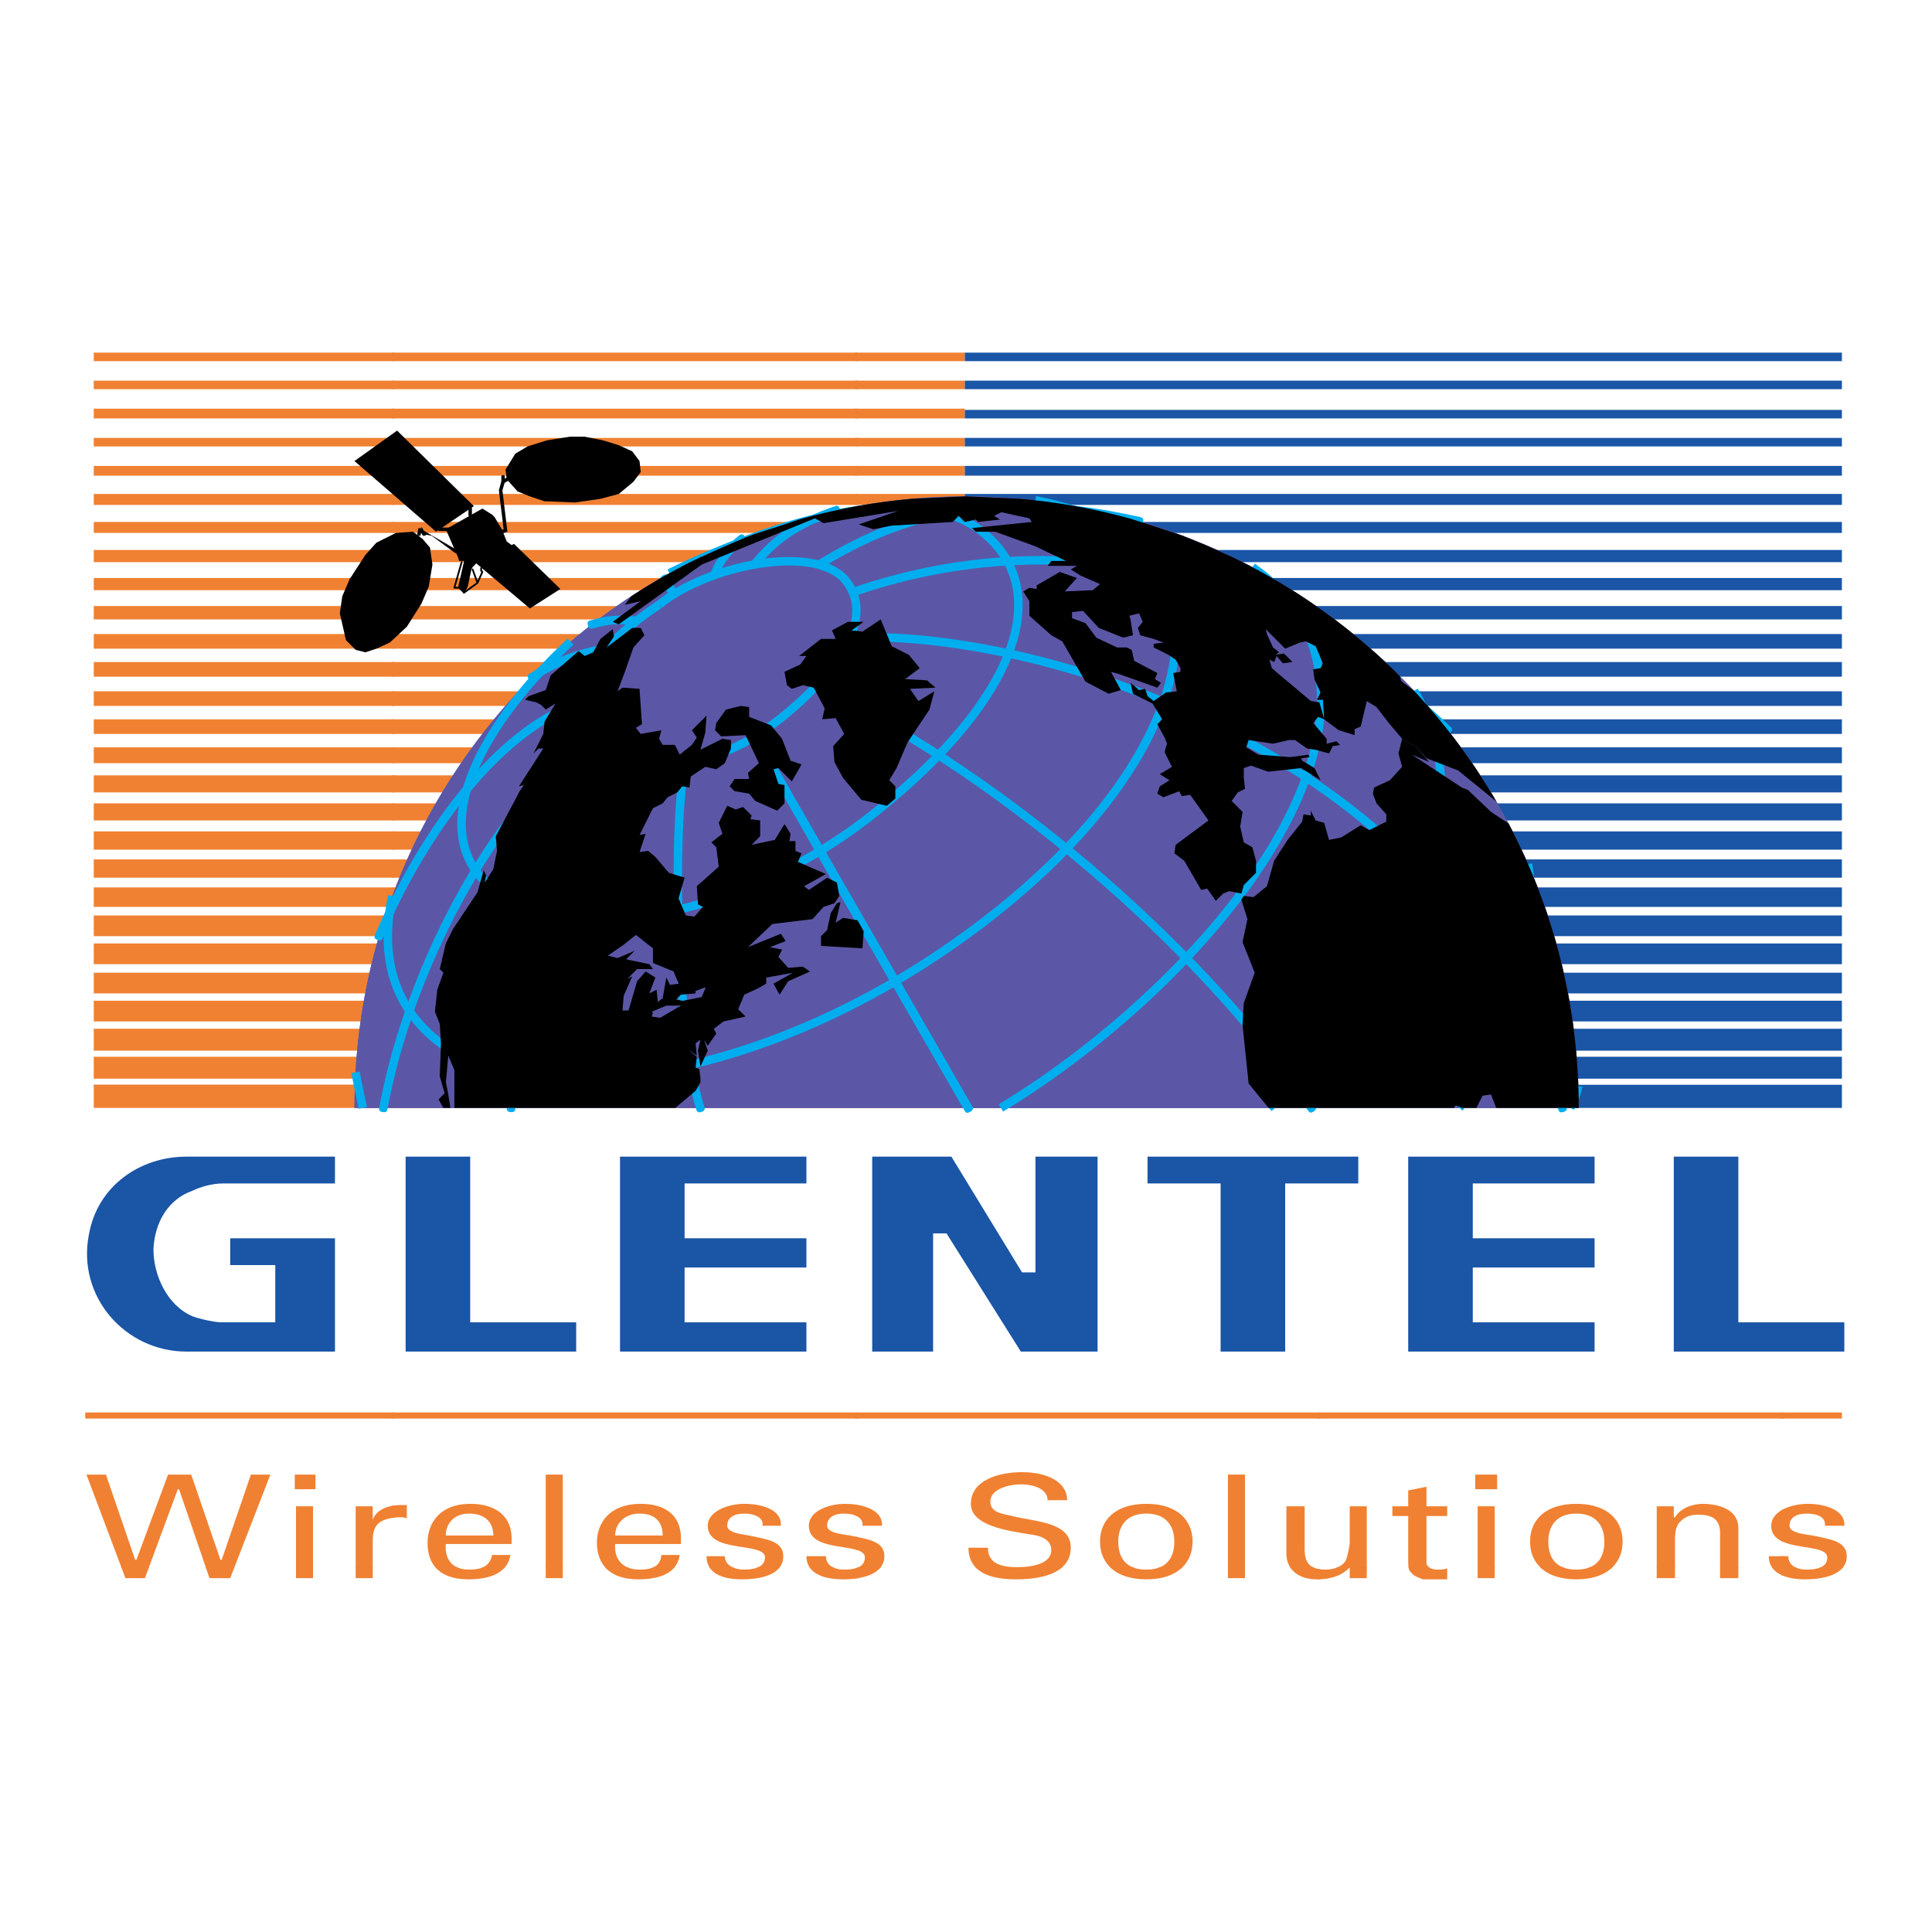 <?xml version="1.0" encoding="utf-8"?>
<!-- Generator: Adobe Illustrator 13.0.0, SVG Export Plug-In . SVG Version: 6.00 Build 14948)  -->
<!DOCTYPE svg PUBLIC "-//W3C//DTD SVG 1.0//EN" "http://www.w3.org/TR/2001/REC-SVG-20010904/DTD/svg10.dtd">
<svg version="1.0" id="Layer_1" xmlns="http://www.w3.org/2000/svg" xmlns:xlink="http://www.w3.org/1999/xlink" x="0px" y="0px"
	 width="192.756px" height="192.756px" viewBox="0 0 192.756 192.756" enable-background="new 0 0 192.756 192.756"
	 xml:space="preserve">
<g>
	<polygon fill-rule="evenodd" clip-rule="evenodd" fill="#FFFFFF" points="0,0 192.756,0 192.756,192.756 0,192.756 0,0 	"/>
	<polygon fill-rule="evenodd" clip-rule="evenodd" fill="#F08132" points="39.375,35.182 39.375,36.033 9.354,36.033 9.354,35.182 
		39.375,35.182 	"/>
	<polygon fill-rule="evenodd" clip-rule="evenodd" fill="#F08132" points="85.561,35.182 85.561,36.033 39.132,36.033 
		39.132,35.182 85.561,35.182 	"/>
	<polygon fill-rule="evenodd" clip-rule="evenodd" fill="#F08132" points="85.318,36.033 85.318,35.182 96.256,35.182 
		96.256,36.033 85.318,36.033 	"/>
	<polygon fill-rule="evenodd" clip-rule="evenodd" fill="#F08132" points="39.375,37.978 39.375,38.828 9.354,38.828 9.354,37.978 
		39.375,37.978 	"/>
	<polygon fill-rule="evenodd" clip-rule="evenodd" fill="#F08132" points="85.561,37.978 85.561,38.828 39.132,38.828 
		39.132,37.978 85.561,37.978 	"/>
	<polygon fill-rule="evenodd" clip-rule="evenodd" fill="#F08132" points="85.318,38.828 85.318,37.978 96.256,37.978 
		96.256,38.828 85.318,38.828 	"/>
	<polygon fill-rule="evenodd" clip-rule="evenodd" fill="#F08132" points="39.375,40.773 39.375,41.746 9.354,41.746 9.354,40.773 
		39.375,40.773 	"/>
	<polygon fill-rule="evenodd" clip-rule="evenodd" fill="#F08132" points="85.561,40.773 85.561,41.746 39.132,41.746 
		39.132,40.773 85.561,40.773 	"/>
	<polygon fill-rule="evenodd" clip-rule="evenodd" fill="#F08132" points="85.318,41.746 85.318,40.773 96.256,40.773 
		96.256,41.746 85.318,41.746 	"/>
	<polygon fill-rule="evenodd" clip-rule="evenodd" fill="#F08132" points="39.375,43.69 39.375,44.541 9.354,44.541 9.354,43.69 
		39.375,43.69 	"/>
	<polygon fill-rule="evenodd" clip-rule="evenodd" fill="#F08132" points="85.561,43.69 85.561,44.541 39.132,44.541 39.132,43.69 
		85.561,43.69 	"/>
	<polygon fill-rule="evenodd" clip-rule="evenodd" fill="#F08132" points="85.318,44.541 85.318,43.69 96.256,43.69 96.256,44.541 
		85.318,44.541 	"/>
	<polygon fill-rule="evenodd" clip-rule="evenodd" fill="#F08132" points="39.375,46.485 39.375,47.458 9.354,47.458 9.354,46.485 
		39.375,46.485 	"/>
	<polygon fill-rule="evenodd" clip-rule="evenodd" fill="#F08132" points="85.561,46.485 85.561,47.458 39.132,47.458 
		39.132,46.485 85.561,46.485 	"/>
	<polygon fill-rule="evenodd" clip-rule="evenodd" fill="#F08132" points="85.318,47.458 85.318,46.485 96.256,46.485 
		96.256,47.458 85.318,47.458 	"/>
	<polygon fill-rule="evenodd" clip-rule="evenodd" fill="#F08132" points="39.375,49.281 39.375,50.375 9.354,50.375 9.354,49.281 
		39.375,49.281 	"/>
	<polygon fill-rule="evenodd" clip-rule="evenodd" fill="#F08132" points="85.561,49.281 85.561,50.375 39.132,50.375 
		39.132,49.281 85.561,49.281 	"/>
	<polygon fill-rule="evenodd" clip-rule="evenodd" fill="#F08132" points="85.318,50.375 85.318,49.281 96.256,49.281 
		96.256,50.375 85.318,50.375 	"/>
	<polygon fill-rule="evenodd" clip-rule="evenodd" fill="#F08132" points="39.375,52.076 39.375,53.17 9.354,53.17 9.354,52.076 
		39.375,52.076 	"/>
	<polygon fill-rule="evenodd" clip-rule="evenodd" fill="#F08132" points="85.561,52.076 85.561,53.17 39.132,53.17 39.132,52.076 
		85.561,52.076 	"/>
	<polygon fill-rule="evenodd" clip-rule="evenodd" fill="#F08132" points="85.318,53.17 85.318,52.076 96.256,52.076 96.256,53.17 
		85.318,53.17 	"/>
	<polygon fill-rule="evenodd" clip-rule="evenodd" fill="#F08132" points="39.375,54.872 39.375,56.087 9.354,56.087 9.354,54.872 
		39.375,54.872 	"/>
	<polygon fill-rule="evenodd" clip-rule="evenodd" fill="#F08132" points="85.561,54.872 85.561,56.087 39.132,56.087 
		39.132,54.872 85.561,54.872 	"/>
	<polygon fill-rule="evenodd" clip-rule="evenodd" fill="#F08132" points="85.318,56.087 85.318,54.872 96.256,54.872 
		96.256,56.087 85.318,56.087 	"/>
	<polygon fill-rule="evenodd" clip-rule="evenodd" fill="#F08132" points="39.375,57.667 39.375,58.883 9.354,58.883 9.354,57.667 
		39.375,57.667 	"/>
	<polygon fill-rule="evenodd" clip-rule="evenodd" fill="#F08132" points="85.561,57.667 85.561,58.883 39.132,58.883 
		39.132,57.667 85.561,57.667 	"/>
	<polygon fill-rule="evenodd" clip-rule="evenodd" fill="#F08132" points="85.318,58.883 85.318,57.667 96.256,57.667 
		96.256,58.883 85.318,58.883 	"/>
	<polygon fill-rule="evenodd" clip-rule="evenodd" fill="#F08132" points="39.375,60.463 39.375,61.799 9.354,61.799 9.354,60.463 
		39.375,60.463 	"/>
	<polygon fill-rule="evenodd" clip-rule="evenodd" fill="#F08132" points="85.561,60.463 85.561,61.799 39.132,61.799 
		39.132,60.463 85.561,60.463 	"/>
	<polygon fill-rule="evenodd" clip-rule="evenodd" fill="#F08132" points="85.318,61.799 85.318,60.463 96.256,60.463 
		96.256,61.799 85.318,61.799 	"/>
	<polygon fill-rule="evenodd" clip-rule="evenodd" fill="#F08132" points="39.375,63.258 39.375,64.717 9.354,64.717 9.354,63.258 
		39.375,63.258 	"/>
	<polygon fill-rule="evenodd" clip-rule="evenodd" fill="#F08132" points="85.561,63.258 85.561,64.717 39.132,64.717 
		39.132,63.258 85.561,63.258 	"/>
	<polygon fill-rule="evenodd" clip-rule="evenodd" fill="#F08132" points="85.318,64.717 85.318,63.258 96.256,63.258 
		96.256,64.717 85.318,64.717 	"/>
	<polygon fill-rule="evenodd" clip-rule="evenodd" fill="#F08132" points="39.375,66.053 39.375,67.512 9.354,67.512 9.354,66.053 
		39.375,66.053 	"/>
	<polygon fill-rule="evenodd" clip-rule="evenodd" fill="#F08132" points="85.561,66.053 85.561,67.512 39.132,67.512 
		39.132,66.053 85.561,66.053 	"/>
	<polygon fill-rule="evenodd" clip-rule="evenodd" fill="#F08132" points="85.318,67.512 85.318,66.053 96.256,66.053 
		96.256,67.512 85.318,67.512 	"/>
	<polygon fill-rule="evenodd" clip-rule="evenodd" fill="#F08132" points="39.375,68.971 39.375,70.429 9.354,70.429 9.354,68.971 
		39.375,68.971 	"/>
	<polygon fill-rule="evenodd" clip-rule="evenodd" fill="#F08132" points="85.561,68.971 85.561,70.429 39.132,70.429 
		39.132,68.971 85.561,68.971 	"/>
	<polygon fill-rule="evenodd" clip-rule="evenodd" fill="#F08132" points="85.318,70.429 85.318,68.971 96.256,68.971 
		96.256,70.429 85.318,70.429 	"/>
	<polygon fill-rule="evenodd" clip-rule="evenodd" fill="#F08132" points="39.375,71.766 39.375,73.225 9.354,73.225 9.354,71.766 
		39.375,71.766 	"/>
	<polygon fill-rule="evenodd" clip-rule="evenodd" fill="#F08132" points="85.561,71.766 85.561,73.225 39.132,73.225 
		39.132,71.766 85.561,71.766 	"/>
	<polygon fill-rule="evenodd" clip-rule="evenodd" fill="#F08132" points="85.318,73.225 85.318,71.766 96.256,71.766 
		96.256,73.225 85.318,73.225 	"/>
	<polygon fill-rule="evenodd" clip-rule="evenodd" fill="#F08132" points="39.375,74.562 39.375,76.142 9.354,76.142 9.354,74.562 
		39.375,74.562 	"/>
	<polygon fill-rule="evenodd" clip-rule="evenodd" fill="#F08132" points="85.561,74.562 85.561,76.142 39.132,76.142 
		39.132,74.562 85.561,74.562 	"/>
	<polygon fill-rule="evenodd" clip-rule="evenodd" fill="#F08132" points="85.318,76.142 85.318,74.562 96.256,74.562 
		96.256,76.142 85.318,76.142 	"/>
	<polygon fill-rule="evenodd" clip-rule="evenodd" fill="#F08132" points="39.375,77.357 39.375,79.058 9.354,79.058 9.354,77.357 
		39.375,77.357 	"/>
	<polygon fill-rule="evenodd" clip-rule="evenodd" fill="#F08132" points="85.561,77.357 85.561,79.058 39.132,79.058 
		39.132,77.357 85.561,77.357 	"/>
	<polygon fill-rule="evenodd" clip-rule="evenodd" fill="#F08132" points="85.318,79.058 85.318,77.357 96.256,77.357 
		96.256,79.058 85.318,79.058 	"/>
	<polygon fill-rule="evenodd" clip-rule="evenodd" fill="#F08132" points="39.375,80.152 39.375,81.854 9.354,81.854 9.354,80.152 
		39.375,80.152 	"/>
	<polygon fill-rule="evenodd" clip-rule="evenodd" fill="#F08132" points="85.561,80.152 85.561,81.854 39.132,81.854 
		39.132,80.152 85.561,80.152 	"/>
	<polygon fill-rule="evenodd" clip-rule="evenodd" fill="#F08132" points="85.318,81.854 85.318,80.152 96.256,80.152 
		96.256,81.854 85.318,81.854 	"/>
	<polygon fill-rule="evenodd" clip-rule="evenodd" fill="#F08132" points="39.375,82.948 39.375,84.771 9.354,84.771 9.354,82.948 
		39.375,82.948 	"/>
	<polygon fill-rule="evenodd" clip-rule="evenodd" fill="#F08132" points="85.561,82.948 85.561,84.771 39.132,84.771 
		39.132,82.948 85.561,82.948 	"/>
	<polygon fill-rule="evenodd" clip-rule="evenodd" fill="#F08132" points="85.318,84.771 85.318,82.948 96.256,82.948 
		96.256,84.771 85.318,84.771 	"/>
	<polygon fill-rule="evenodd" clip-rule="evenodd" fill="#F08132" points="39.375,85.743 39.375,87.566 9.354,87.566 9.354,85.743 
		39.375,85.743 	"/>
	<polygon fill-rule="evenodd" clip-rule="evenodd" fill="#F08132" points="85.561,85.743 85.561,87.566 39.132,87.566 
		39.132,85.743 85.561,85.743 	"/>
	<polygon fill-rule="evenodd" clip-rule="evenodd" fill="#F08132" points="85.318,87.566 85.318,85.743 96.256,85.743 
		96.256,87.566 85.318,87.566 	"/>
	<polygon fill-rule="evenodd" clip-rule="evenodd" fill="#F08132" points="39.375,88.539 39.375,90.483 9.354,90.483 9.354,88.539 
		39.375,88.539 	"/>
	<polygon fill-rule="evenodd" clip-rule="evenodd" fill="#F08132" points="85.561,88.539 85.561,90.483 39.132,90.483 
		39.132,88.539 85.561,88.539 	"/>
	<polygon fill-rule="evenodd" clip-rule="evenodd" fill="#F08132" points="85.318,90.483 85.318,88.539 96.256,88.539 
		96.256,90.483 85.318,90.483 	"/>
	<polygon fill-rule="evenodd" clip-rule="evenodd" fill="#F08132" points="39.375,91.334 39.375,93.4 9.354,93.4 9.354,91.334 
		39.375,91.334 	"/>
	<polygon fill-rule="evenodd" clip-rule="evenodd" fill="#F08132" points="85.561,91.334 85.561,93.4 39.132,93.4 39.132,91.334 
		85.561,91.334 	"/>
	<polygon fill-rule="evenodd" clip-rule="evenodd" fill="#F08132" points="85.318,93.4 85.318,91.334 96.256,91.334 96.256,93.4 
		85.318,93.4 	"/>
	<polygon fill-rule="evenodd" clip-rule="evenodd" fill="#F08132" points="39.375,94.129 39.375,96.196 9.354,96.196 9.354,94.129 
		39.375,94.129 	"/>
	<polygon fill-rule="evenodd" clip-rule="evenodd" fill="#F08132" points="85.561,94.129 85.561,96.196 39.132,96.196 
		39.132,94.129 85.561,94.129 	"/>
	<polygon fill-rule="evenodd" clip-rule="evenodd" fill="#F08132" points="85.318,96.196 85.318,94.129 96.256,94.129 
		96.256,96.196 85.318,96.196 	"/>
	<polygon fill-rule="evenodd" clip-rule="evenodd" fill="#F08132" points="39.375,97.047 39.375,99.112 9.354,99.112 9.354,97.047 
		39.375,97.047 	"/>
	<polygon fill-rule="evenodd" clip-rule="evenodd" fill="#F08132" points="85.561,97.047 85.561,99.112 39.132,99.112 
		39.132,97.047 85.561,97.047 	"/>
	<polygon fill-rule="evenodd" clip-rule="evenodd" fill="#F08132" points="85.318,99.112 85.318,97.047 96.256,97.047 
		96.256,99.112 85.318,99.112 	"/>
	<polygon fill-rule="evenodd" clip-rule="evenodd" fill="#F08132" points="39.375,99.842 39.375,101.908 9.354,101.908 
		9.354,99.842 39.375,99.842 	"/>
	<polygon fill-rule="evenodd" clip-rule="evenodd" fill="#F08132" points="85.561,99.842 85.561,101.908 39.132,101.908 
		39.132,99.842 85.561,99.842 	"/>
	<polygon fill-rule="evenodd" clip-rule="evenodd" fill="#F08132" points="85.318,101.908 85.318,99.842 96.256,99.842 
		96.256,101.908 85.318,101.908 	"/>
	<polygon fill-rule="evenodd" clip-rule="evenodd" fill="#F08132" points="39.375,102.638 39.375,104.825 9.354,104.825 
		9.354,102.638 39.375,102.638 	"/>
	<polygon fill-rule="evenodd" clip-rule="evenodd" fill="#F08132" points="85.561,102.638 85.561,104.825 39.132,104.825 
		39.132,102.638 85.561,102.638 	"/>
	<polygon fill-rule="evenodd" clip-rule="evenodd" fill="#F08132" points="85.318,104.825 85.318,102.638 96.256,102.638 
		96.256,104.825 85.318,104.825 	"/>
	<polygon fill-rule="evenodd" clip-rule="evenodd" fill="#F08132" points="39.375,105.433 39.375,107.62 9.354,107.62 
		9.354,105.433 39.375,105.433 	"/>
	<polygon fill-rule="evenodd" clip-rule="evenodd" fill="#F08132" points="85.561,105.433 85.561,107.62 39.132,107.62 
		39.132,105.433 85.561,105.433 	"/>
	<polygon fill-rule="evenodd" clip-rule="evenodd" fill="#F08132" points="85.318,107.62 85.318,105.433 96.256,105.433 
		96.256,107.62 85.318,107.62 	"/>
	<polygon fill-rule="evenodd" clip-rule="evenodd" fill="#F08132" points="9.354,108.229 39.375,108.229 39.375,110.537 
		9.354,110.537 9.354,108.229 	"/>
	<polygon fill-rule="evenodd" clip-rule="evenodd" fill="#F08132" points="39.132,108.229 85.561,108.229 85.561,110.537 
		39.132,110.537 39.132,108.229 	"/>
	<polygon fill-rule="evenodd" clip-rule="evenodd" fill="#F08132" points="85.318,108.229 96.256,108.229 96.256,110.537 
		85.318,110.537 85.318,108.229 	"/>
	<polygon fill-rule="evenodd" clip-rule="evenodd" fill="#F08132" points="39.375,108.229 39.375,108.35 9.354,108.35 
		9.354,108.229 39.375,108.229 	"/>
	<polygon fill-rule="evenodd" clip-rule="evenodd" fill="#F08132" points="85.561,108.229 85.561,108.35 39.132,108.35 
		39.132,108.229 85.561,108.229 	"/>
	<polygon fill-rule="evenodd" clip-rule="evenodd" fill="#F08132" points="96.256,108.35 85.318,108.35 85.318,108.229 
		96.256,108.229 96.256,108.35 	"/>
	<polygon fill-rule="evenodd" clip-rule="evenodd" fill="#1A55A6" points="96.256,35.182 183.766,35.182 183.766,36.033 
		96.256,36.033 96.256,35.182 	"/>
	<polygon fill-rule="evenodd" clip-rule="evenodd" fill="#1A55A6" points="96.256,37.978 183.766,37.978 183.766,38.828 
		96.256,38.828 96.256,37.978 	"/>
	<polygon fill-rule="evenodd" clip-rule="evenodd" fill="#1A55A6" points="96.256,40.895 183.766,40.895 183.766,41.746 
		96.256,41.746 96.256,40.895 	"/>
	<polygon fill-rule="evenodd" clip-rule="evenodd" fill="#1A55A6" points="96.256,43.69 183.766,43.69 183.766,44.541 
		96.256,44.541 96.256,43.69 	"/>
	<polygon fill-rule="evenodd" clip-rule="evenodd" fill="#1A55A6" points="96.256,46.485 183.766,46.485 183.766,47.458 
		96.256,47.458 96.256,46.485 	"/>
	<polygon fill-rule="evenodd" clip-rule="evenodd" fill="#1A55A6" points="96.256,49.281 183.766,49.281 183.766,50.375 
		96.256,50.375 96.256,49.281 	"/>
	<polygon fill-rule="evenodd" clip-rule="evenodd" fill="#1A55A6" points="96.256,52.076 183.766,52.076 183.766,53.17 
		96.256,53.17 96.256,52.076 	"/>
	<polygon fill-rule="evenodd" clip-rule="evenodd" fill="#1A55A6" points="96.256,54.872 183.766,54.872 183.766,56.087 
		96.256,56.087 96.256,54.872 	"/>
	<polygon fill-rule="evenodd" clip-rule="evenodd" fill="#1A55A6" points="96.256,57.667 183.766,57.667 183.766,58.883 
		96.256,58.883 96.256,57.667 	"/>
	<polygon fill-rule="evenodd" clip-rule="evenodd" fill="#1A55A6" points="96.256,60.463 183.766,60.463 183.766,61.799 
		96.256,61.799 96.256,60.463 	"/>
	<polygon fill-rule="evenodd" clip-rule="evenodd" fill="#1A55A6" points="96.256,63.258 183.766,63.258 183.766,64.717 
		96.256,64.717 96.256,63.258 	"/>
	<polygon fill-rule="evenodd" clip-rule="evenodd" fill="#1A55A6" points="96.256,66.053 183.766,66.053 183.766,67.512 
		96.256,67.512 96.256,66.053 	"/>
	<polygon fill-rule="evenodd" clip-rule="evenodd" fill="#1A55A6" points="96.256,68.971 183.766,68.971 183.766,70.429 
		96.256,70.429 96.256,68.971 	"/>
	<polygon fill-rule="evenodd" clip-rule="evenodd" fill="#1A55A6" points="96.256,71.766 183.766,71.766 183.766,73.225 
		96.256,73.225 96.256,71.766 	"/>
	<polygon fill-rule="evenodd" clip-rule="evenodd" fill="#1A55A6" points="96.256,74.562 183.766,74.562 183.766,76.142 
		96.256,76.142 96.256,74.562 	"/>
	<polygon fill-rule="evenodd" clip-rule="evenodd" fill="#1A55A6" points="96.256,77.357 183.766,77.357 183.766,79.058 
		96.256,79.058 96.256,77.357 	"/>
	<polygon fill-rule="evenodd" clip-rule="evenodd" fill="#1A55A6" points="96.256,80.152 183.766,80.152 183.766,81.854 
		96.256,81.854 96.256,80.152 	"/>
	<polygon fill-rule="evenodd" clip-rule="evenodd" fill="#1A55A6" points="96.256,82.948 183.766,82.948 183.766,84.771 
		96.256,84.771 96.256,82.948 	"/>
	<polygon fill-rule="evenodd" clip-rule="evenodd" fill="#1A55A6" points="96.256,85.743 183.766,85.743 183.766,87.566 
		96.256,87.566 96.256,85.743 	"/>
	<polygon fill-rule="evenodd" clip-rule="evenodd" fill="#1A55A6" points="96.256,88.539 183.766,88.539 183.766,90.483 
		96.256,90.483 96.256,88.539 	"/>
	<polygon fill-rule="evenodd" clip-rule="evenodd" fill="#1A55A6" points="96.256,91.334 183.766,91.334 183.766,93.4 96.256,93.4 
		96.256,91.334 	"/>
	<polygon fill-rule="evenodd" clip-rule="evenodd" fill="#1A55A6" points="96.256,94.129 183.766,94.129 183.766,96.196 
		96.256,96.196 96.256,94.129 	"/>
	<polygon fill-rule="evenodd" clip-rule="evenodd" fill="#1A55A6" points="96.256,97.047 183.766,97.047 183.766,99.112 
		96.256,99.112 96.256,97.047 	"/>
	<polygon fill-rule="evenodd" clip-rule="evenodd" fill="#1A55A6" points="96.256,99.842 183.766,99.842 183.766,101.908 
		96.256,101.908 96.256,99.842 	"/>
	<polygon fill-rule="evenodd" clip-rule="evenodd" fill="#1A55A6" points="96.256,102.638 183.766,102.638 183.766,104.825 
		96.256,104.825 96.256,102.638 	"/>
	<polygon fill-rule="evenodd" clip-rule="evenodd" fill="#1A55A6" points="96.256,105.433 183.766,105.433 183.766,107.62 
		96.256,107.62 96.256,105.433 	"/>
	<polygon fill-rule="evenodd" clip-rule="evenodd" fill="#1A55A6" points="96.256,108.229 183.766,108.229 183.766,110.537 
		96.256,110.537 96.256,108.229 	"/>
	<path fill-rule="evenodd" clip-rule="evenodd" fill="#5B57A6" d="M35.364,110.537c0-33.667,27.347-61.013,61.014-61.013
		c33.788,0,61.135,27.347,61.135,61.013H35.364L35.364,110.537z"/>
	<path fill-rule="evenodd" clip-rule="evenodd" fill="#5B57A6" d="M35.364,110.537c0-33.667,27.347-61.013,61.014-61.013
		c33.788,0,61.135,27.347,61.135,61.013H35.364L35.364,110.537z"/>
	<polygon fill-rule="evenodd" clip-rule="evenodd" fill="#F08132" points="39.375,140.923 39.375,141.53 8.504,141.53 
		8.504,140.923 39.375,140.923 	"/>
	<polygon fill-rule="evenodd" clip-rule="evenodd" fill="#F08132" points="85.561,140.923 85.561,141.53 39.132,141.53 
		39.132,140.923 85.561,140.923 	"/>
	<polygon fill-rule="evenodd" clip-rule="evenodd" fill="#F08132" points="131.746,140.923 131.746,141.53 85.318,141.53 
		85.318,140.923 131.746,140.923 	"/>
	<polygon fill-rule="evenodd" clip-rule="evenodd" fill="#F08132" points="177.932,140.923 177.932,141.53 131.503,141.53 
		131.503,140.923 177.932,140.923 	"/>
	<polygon fill-rule="evenodd" clip-rule="evenodd" fill="#F08132" points="177.688,141.53 177.688,140.923 183.766,140.923 
		183.766,141.53 177.688,141.53 	"/>
	<path fill-rule="evenodd" clip-rule="evenodd" fill="#1A55A6" d="M8.869,123.178c0.851-4.861,5.104-7.779,9.723-7.779H33.42v2.675
		H22.238c-1.094,0-2.31,0.364-3.039,0.729c-2.431,0.852-3.768,3.16-3.89,5.834c0,2.553,1.337,5.591,3.89,6.686
		c0.608,0.243,2.188,0.607,2.917,0.607h5.348v-5.713h-4.497v-2.674H33.42v11.304H18.592C12.515,134.846,7.653,129.376,8.869,123.178
		L8.869,123.178z"/>
	<polygon fill-rule="evenodd" clip-rule="evenodd" fill="#1A55A6" points="128.222,118.073 135.515,118.073 135.515,115.398 
		114.487,115.398 114.487,118.073 121.78,118.073 121.78,134.846 128.222,134.846 128.222,118.073 	"/>
	<polygon fill-rule="evenodd" clip-rule="evenodd" fill="#1A55A6" points="159.093,131.929 146.939,131.929 146.939,126.459 
		159.093,126.459 159.093,123.542 146.939,123.542 146.939,118.073 159.093,118.073 159.093,115.398 140.497,115.398 
		140.497,134.846 159.093,134.846 159.093,131.929 	"/>
	<polygon fill-rule="evenodd" clip-rule="evenodd" fill="#1A55A6" points="80.456,131.929 68.302,131.929 68.302,126.459 
		80.456,126.459 80.456,123.542 68.302,123.542 68.302,118.073 80.456,118.073 80.456,115.398 61.86,115.398 61.86,134.846 
		80.456,134.846 80.456,131.929 	"/>
	<polygon fill-rule="evenodd" clip-rule="evenodd" fill="#1A55A6" points="184.009,131.929 173.435,131.929 173.435,115.398 
		166.993,115.398 166.993,134.846 184.009,134.846 184.009,131.929 	"/>
	<polygon fill-rule="evenodd" clip-rule="evenodd" fill="#1A55A6" points="57.485,131.929 46.911,131.929 46.911,115.398 
		40.469,115.398 40.469,134.846 57.485,134.846 57.485,131.929 	"/>
	<polygon fill-rule="evenodd" clip-rule="evenodd" fill="#1A55A6" points="93.096,123.057 94.434,123.057 101.848,134.846 
		109.504,134.846 109.504,115.398 103.306,115.398 103.306,126.945 101.969,126.945 94.919,115.398 87.02,115.398 87.02,134.846 
		93.096,134.846 93.096,123.057 	"/>
	<path fill-rule="evenodd" clip-rule="evenodd" fill="#F08132" d="M12.103,156.358h2.762l-0.405,1.094h-1.945L12.103,156.358
		L12.103,156.358z M20.526,156.358h2.866l-0.425,1.094h-2.066L20.526,156.358L20.526,156.358z"/>
	<polygon fill-rule="evenodd" clip-rule="evenodd" fill="#F08132" points="23.345,156.479 20.568,156.479 17.862,148.58 
		17.741,148.58 14.819,156.479 12.149,156.479 8.625,147.121 10.57,147.121 13.487,155.629 13.608,155.629 16.769,147.121 
		19.078,147.121 21.995,155.629 22.116,155.629 25.034,147.121 26.978,147.121 23.345,156.479 	"/>
	<polygon fill-rule="evenodd" clip-rule="evenodd" fill="#F08132" points="29.53,156.358 31.232,156.358 31.232,157.452 
		29.53,157.452 29.53,156.358 	"/>
	<path fill-rule="evenodd" clip-rule="evenodd" fill="#F08132" d="M31.232,156.479H29.53v-6.198h1.702V156.479L31.232,156.479z
		 M29.409,147.121h2.066v1.459h-2.066V147.121L29.409,147.121z"/>
	<polygon fill-rule="evenodd" clip-rule="evenodd" fill="#F08132" points="35.486,156.358 37.188,156.358 37.188,157.452 
		35.486,157.452 35.486,156.358 	"/>
	<path fill-rule="evenodd" clip-rule="evenodd" fill="#F08132" d="M39.375,150.196v1.219c-1.874,0.213-2.188,1.042-2.188,2.391
		v2.674h-1.702v-6.198h1.702v1.337l0,0C37.495,150.799,38.323,150.324,39.375,150.196L39.375,150.196z"/>
	<path fill-rule="evenodd" clip-rule="evenodd" fill="#F08132" d="M39.132,151.447v-1.215c0.268-0.048,0.553-0.073,0.851-0.073
		c0.243,0,0.365,0,0.608,0v1.338c-0.243-0.122-0.486-0.122-0.729-0.122C39.593,151.39,39.352,151.414,39.132,151.447L39.132,151.447
		z"/>
	<path fill-rule="evenodd" clip-rule="evenodd" fill="#F08132" d="M43.43,156.358h2.141c0.324,0.155,0.727,0.243,1.218,0.243
		c0.59,0,1.062-0.07,1.425-0.243h2.175c-0.71,0.84-2.03,1.215-3.6,1.215C45.144,157.573,44.069,157.111,43.43,156.358L43.43,156.358
		z"/>
	<path fill-rule="evenodd" clip-rule="evenodd" fill="#F08132" d="M44.48,153.198c0-1.216,0.851-2.188,2.309-2.188
		c1.702,0,2.431,0.972,2.431,2.188H44.48L44.48,153.198z M50.279,156.479h-2.392c0.656-0.183,1.046-0.591,1.212-1.337h1.823
		C50.844,155.684,50.62,156.128,50.279,156.479L50.279,156.479z M45.884,156.479h-2.346c-0.621-0.649-0.882-1.544-0.882-2.552
		c0-2.066,1.337-3.89,4.254-3.89c2.796,0,4.132,1.459,4.132,3.403v0.607H44.48C44.381,155.134,44.763,156.14,45.884,156.479
		L45.884,156.479z"/>
	<polygon fill-rule="evenodd" clip-rule="evenodd" fill="#F08132" points="54.446,156.358 56.148,156.358 56.148,157.452 
		54.446,157.452 54.446,156.358 	"/>
	<polygon fill-rule="evenodd" clip-rule="evenodd" fill="#F08132" points="56.148,156.479 54.446,156.479 54.446,147.121 
		56.148,147.121 56.148,156.479 	"/>
	<path fill-rule="evenodd" clip-rule="evenodd" fill="#F08132" d="M60.365,156.358h2.2c0.337,0.155,0.748,0.243,1.24,0.243
		c0.589,0,1.061-0.07,1.415-0.243h2.085c-0.681,0.84-1.964,1.215-3.621,1.215C62.104,157.573,61.024,157.111,60.365,156.358
		L60.365,156.358z"/>
	<path fill-rule="evenodd" clip-rule="evenodd" fill="#F08132" d="M61.375,153.198c0-1.216,0.972-2.188,2.431-2.188
		c1.702,0,2.309,0.972,2.309,2.188H61.375L61.375,153.198z M67.199,156.479h-2.3c0.647-0.183,1.012-0.591,1.094-1.337h1.823
		C67.738,155.684,67.527,156.128,67.199,156.479L67.199,156.479z M62.89,156.479h-2.412c-0.636-0.649-0.926-1.544-0.926-2.552
		c0-2.066,1.336-3.89,4.375-3.89c2.795,0,4.011,1.459,4.011,3.403v0.607h-6.563C61.276,155.134,61.738,156.14,62.89,156.479
		L62.89,156.479z"/>
	<path fill-rule="evenodd" clip-rule="evenodd" fill="#F08132" d="M70.777,156.358h2.285c0.328,0.159,0.74,0.243,1.195,0.243
		c0.486,0,1.003-0.062,1.398-0.243h2.147c-0.692,0.936-2.311,1.215-3.789,1.215C72.564,157.573,71.318,157.236,70.777,156.358
		L70.777,156.358z"/>
	<path fill-rule="evenodd" clip-rule="evenodd" fill="#F08132" d="M77.705,156.479h-2.386c0.567-0.154,1.004-0.479,1.004-1.094
		c0-1.58-5.712-0.364-5.712-3.16c0-1.458,2.066-2.188,3.646-2.188c1.823,0,3.768,0.607,3.646,2.188h-1.823
		c0.122-0.851-0.851-1.215-1.823-1.215c-0.972,0-1.702,0.364-1.702,1.215c0,0.729,1.58,0.852,2.188,0.973
		c1.58,0.364,3.403,0.486,3.403,2.066C78.147,155.764,77.983,156.163,77.705,156.479L77.705,156.479z M73.374,156.479h-2.515
		c-0.235-0.321-0.369-0.723-0.369-1.215h1.823C72.313,155.866,72.739,156.286,73.374,156.479L73.374,156.479z"/>
	<path fill-rule="evenodd" clip-rule="evenodd" fill="#F08132" d="M80.763,156.358h2.312c0.303,0.159,0.694,0.243,1.149,0.243
		c0.497,0,0.97-0.05,1.337-0.195v1.057c-0.486,0.079-0.989,0.11-1.459,0.11C82.652,157.573,81.338,157.236,80.763,156.358
		L80.763,156.358z"/>
	<path fill-rule="evenodd" clip-rule="evenodd" fill="#F08132" d="M85.667,156.358h2.208c-0.516,0.671-1.52,1.005-2.557,1.14v-1.012
		C85.444,156.452,85.561,156.409,85.667,156.358L85.667,156.358z"/>
	<path fill-rule="evenodd" clip-rule="evenodd" fill="#F08132" d="M85.561,150.143v1.165c-0.351-0.203-0.844-0.297-1.337-0.297
		c-0.972,0-1.701,0.364-1.701,1.215c0,0.729,1.58,0.852,2.309,0.973c0.24,0.056,0.486,0.106,0.729,0.156v1.311
		c-1.515-0.513-4.862-0.276-4.862-2.439c0-1.458,1.944-2.188,3.646-2.188C84.741,150.038,85.158,150.072,85.561,150.143
		L85.561,150.143z M85.561,156.406v0.073h-0.222C85.417,156.459,85.49,156.435,85.561,156.406L85.561,156.406z M83.366,156.479
		H80.85c-0.25-0.321-0.394-0.723-0.394-1.215h1.945C82.401,155.866,82.766,156.286,83.366,156.479L83.366,156.479z"/>
	<path fill-rule="evenodd" clip-rule="evenodd" fill="#F08132" d="M87.773,156.479h-2.434c0.562-0.154,0.951-0.479,0.951-1.094
		c0-0.419-0.393-0.641-0.972-0.793v-1.288c1.445,0.299,2.917,0.539,2.917,1.96C88.234,155.764,88.062,156.163,87.773,156.479
		L87.773,156.479z M85.318,151.193v-1.089c1.423,0.194,2.773,0.836,2.674,2.121h-1.945C86.12,151.714,85.799,151.379,85.318,151.193
		L85.318,151.193z"/>
	<path fill-rule="evenodd" clip-rule="evenodd" fill="#F08132" d="M97.316,156.358h4.083c0.027,0,0.056,0,0.084,0
		c0.025,0,0.051,0,0.075,0h4.43c-1.009,0.903-2.791,1.215-4.626,1.215C99.563,157.573,98.119,157.224,97.316,156.358L97.316,156.358
		z"/>
	<path fill-rule="evenodd" clip-rule="evenodd" fill="#F08132" d="M105.841,156.479h-8.404c-0.521-0.492-0.816-1.17-0.816-2.065
		h1.944c0,1.458,1.094,1.944,2.917,1.944c1.58,0,3.403-0.365,3.403-1.701c0-1.095-1.094-1.459-2.188-1.58
		c-2.188-0.365-5.834-0.852-5.834-3.039c0-2.31,2.674-3.16,5.104-3.16c2.31,0,4.497,0.851,4.497,2.796h-1.944
		c0-1.094-1.337-1.58-2.674-1.58c-1.216,0-3.039,0.486-3.039,1.701c0,1.094,1.094,1.216,2.188,1.459
		c2.432,0.607,5.834,0.607,5.834,3.16C106.83,155.324,106.456,155.995,105.841,156.479L105.841,156.479z"/>
	<path fill-rule="evenodd" clip-rule="evenodd" fill="#F08132" d="M110.753,156.358h2.232c0.373,0.157,0.828,0.243,1.381,0.243
		c0.552,0,1.01-0.086,1.383-0.243h2.232c-0.772,0.761-1.983,1.215-3.615,1.215S111.525,157.119,110.753,156.358L110.753,156.358z"/>
	<path fill-rule="evenodd" clip-rule="evenodd" fill="#F08132" d="M117.851,156.479h-2.458c1.288-0.346,1.769-1.39,1.769-2.674
		c0-1.458-0.729-2.795-2.795-2.795s-2.796,1.337-2.796,2.795c0,1.284,0.482,2.328,1.771,2.674h-2.459
		c-0.752-0.666-1.135-1.597-1.135-2.674c0-2.188,1.579-3.768,4.618-3.768c3.038,0,4.618,1.58,4.618,3.768
		C118.984,154.883,118.603,155.813,117.851,156.479L117.851,156.479z"/>
	<polygon fill-rule="evenodd" clip-rule="evenodd" fill="#F08132" points="122.509,156.358 124.211,156.358 124.211,157.452 
		122.509,157.452 122.509,156.358 	"/>
	<polygon fill-rule="evenodd" clip-rule="evenodd" fill="#F08132" points="124.211,156.479 122.509,156.479 122.509,147.121 
		124.211,147.121 124.211,156.479 	"/>
	<path fill-rule="evenodd" clip-rule="evenodd" fill="#F08132" d="M128.716,156.358h2.267c0.204,0.106,0.455,0.181,0.764,0.217v0.99
		c-0.12,0.006-0.242,0.008-0.364,0.008C130.1,157.573,129.188,157.1,128.716,156.358L128.716,156.358z"/>
	<path fill-rule="evenodd" clip-rule="evenodd" fill="#F08132" d="M133.479,156.358h1.185v1.094h1.702v-1.094h-1.702
		c-0.707,0.825-1.871,1.193-3.16,1.215v-1.037c0.211,0.044,0.451,0.065,0.729,0.065C132.621,156.602,133.08,156.533,133.479,156.358
		L133.479,156.358z"/>
	<path fill-rule="evenodd" clip-rule="evenodd" fill="#F08132" d="M131.282,156.479h-2.483c-0.299-0.407-0.456-0.907-0.456-1.458
		v-4.74h1.823v4.254C130.166,155.479,130.387,156.203,131.282,156.479L131.282,156.479z"/>
	<path fill-rule="evenodd" clip-rule="evenodd" fill="#F08132" d="M136.365,156.479h-1.702v-0.121l0,0
		c-0.035,0.041-0.07,0.082-0.108,0.121h-1.417c0.485-0.137,0.938-0.403,1.161-0.851c0.243-0.729,0.364-1.58,0.364-1.701v-3.646
		h1.702V156.479L136.365,156.479z"/>
	<path fill-rule="evenodd" clip-rule="evenodd" fill="#F08132" d="M140.528,156.358h2.025c0.199,0.162,0.509,0.243,0.86,0.243
		c0.243,0,0.729,0,0.973-0.122v1.094c-0.486,0-0.851,0-1.216,0c-0.486,0-0.729,0-1.215,0c-0.243-0.121-0.729-0.243-0.973-0.485
		C140.719,156.822,140.583,156.751,140.528,156.358L140.528,156.358z"/>
	<path fill-rule="evenodd" clip-rule="evenodd" fill="#F08132" d="M142.755,156.479h-2.204c-0.037-0.159-0.054-0.384-0.054-0.729
		v-4.496h-1.58v-0.973h1.58v-1.58l1.823-0.364v1.944h2.066v0.973h-2.066v4.618C142.32,156.159,142.491,156.362,142.755,156.479
		L142.755,156.479z"/>
	<polygon fill-rule="evenodd" clip-rule="evenodd" fill="#F08132" points="147.425,156.358 149.127,156.358 149.127,157.452 
		147.425,157.452 147.425,156.358 	"/>
	<path fill-rule="evenodd" clip-rule="evenodd" fill="#F08132" d="M149.127,156.479h-1.702v-6.198h1.702V156.479L149.127,156.479z
		 M147.182,147.121h2.188v1.459h-2.188V147.121L147.182,147.121z"/>
	<path fill-rule="evenodd" clip-rule="evenodd" fill="#F08132" d="M153.657,156.358h2.232c0.372,0.157,0.828,0.243,1.38,0.243
		c0.553,0,1.011-0.086,1.383-0.243h2.232c-0.771,0.761-1.983,1.215-3.615,1.215C155.639,157.573,154.429,157.119,153.657,156.358
		L153.657,156.358z"/>
	<path fill-rule="evenodd" clip-rule="evenodd" fill="#F08132" d="M160.755,156.479h-2.459c1.289-0.346,1.77-1.39,1.77-2.674
		c0-1.458-0.729-2.795-2.796-2.795s-2.795,1.337-2.795,2.795c0,1.284,0.482,2.328,1.771,2.674h-2.458
		c-0.752-0.666-1.136-1.597-1.136-2.674c0-2.188,1.58-3.768,4.618-3.768c3.039,0,4.619,1.58,4.619,3.768
		C161.889,154.883,161.506,155.813,160.755,156.479L160.755,156.479z"/>
	<path fill-rule="evenodd" clip-rule="evenodd" fill="#F08132" d="M165.292,156.358h1.823v1.094h-1.823V156.358L165.292,156.358z
		 M171.611,156.358h1.823v1.094h-1.823V156.358L171.611,156.358z"/>
	<path fill-rule="evenodd" clip-rule="evenodd" fill="#F08132" d="M173.435,156.479h-1.823v-3.524c0-1.216-0.607-1.823-2.065-1.823
		c0,0-0.973-0.121-1.702,0.486c-0.243,0.243-0.729,0.486-0.729,1.944v2.917h-1.823v-6.198h1.701v1.094h0.122
		c0.607-0.973,1.822-1.337,2.795-1.337c0.607,0,3.524,0.121,3.524,2.431V156.479L173.435,156.479z"/>
	<path fill-rule="evenodd" clip-rule="evenodd" fill="#F08132" d="M176.78,156.358h1.151v0.869
		C177.438,157.032,177.036,156.749,176.78,156.358L176.78,156.358z"/>
	<path fill-rule="evenodd" clip-rule="evenodd" fill="#F08132" d="M177.688,156.358h1.403c0.303,0.159,0.694,0.243,1.149,0.243
		c0.547,0,1.063-0.062,1.443-0.243h2.208c-0.72,0.936-2.388,1.215-3.773,1.215c-0.914,0-1.775-0.133-2.431-0.453V156.358
		L177.688,156.358z"/>
	<path fill-rule="evenodd" clip-rule="evenodd" fill="#F08132" d="M177.932,150.57v3.275c-0.708-0.3-1.215-0.778-1.215-1.62
		C176.717,151.486,177.218,150.935,177.932,150.57L177.932,150.57z M177.932,155.265v1.215h-1.065
		c-0.249-0.321-0.393-0.723-0.393-1.215H177.932L177.932,155.265z"/>
	<path fill-rule="evenodd" clip-rule="evenodd" fill="#F08132" d="M183.79,156.479h-2.434c0.562-0.154,0.951-0.479,0.951-1.094
		c0-1.161-3.018-0.812-4.619-1.654v-3.023c0.72-0.445,1.733-0.67,2.674-0.67c1.702,0,3.768,0.607,3.646,2.188h-1.944
		c0.121-0.851-0.729-1.215-1.823-1.215c-0.973,0-1.701,0.364-1.701,1.215c0,0.729,1.579,0.852,2.309,0.973
		c1.58,0.364,3.403,0.486,3.403,2.066C184.252,155.764,184.079,156.163,183.79,156.479L183.79,156.479z M179.383,156.479h-1.694
		v-1.215h0.729C178.418,155.866,178.783,156.286,179.383,156.479L179.383,156.479z"/>
	<path fill="#00AEEF" d="M65.51,59.993c2.625-2.152,6.946-3.787,10.877-4.271c3.612-0.446,6.932,0.081,8.415,2.055l0,0
		c0.048,0.063,0.1,0.134,0.153,0.211c3.732,5.39-5.062,12.878-8.271,15.098h0c-5.982,4.302-16.606,5.885-19.263,2.194
		c-0.122-0.169-0.229-0.348-0.316-0.534c-1.08-2.164-0.708-4.708,0.782-7.273C59.393,64.881,62.055,62.256,65.51,59.993
		L65.51,59.993z M76.489,56.561c-3.803,0.469-7.97,2.042-10.472,4.106l-0.268-0.326l0.231,0.354
		c-3.351,2.193-5.922,4.72-7.363,7.201c-1.348,2.319-1.699,4.588-0.755,6.478l0.003,0.008c0.068,0.145,0.149,0.281,0.238,0.406
		c2.422,3.364,12.412,1.701,18.095-2.391l0.007-0.005c3.032-2.099,11.379-9.125,8.055-13.926c-0.037-0.053-0.081-0.113-0.13-0.177
		l-0.001-0.003C82.854,56.583,79.827,56.149,76.489,56.561L76.489,56.561z M57.217,64.327c-4.089,3.754-7.806,8.362-9.609,12.756
		c-1.458,3.556-1.655,6.964,0.255,9.629l-0.001,0c3.031,4.074,9.293,5.341,16.498,4.265c7.426-1.109,15.828-4.709,22.76-10.304
		l0.001-0.001c3.856-3.078,6.963-6.155,9.268-9.119c2.556-3.288,4.121-6.427,4.622-9.261c0.49-2.781-0.048-5.274-1.684-7.323
		c-0.483-0.606-1.067-1.178-1.75-1.709v0c-2.909-2.202-7.168-2.603-11.864-1.958c-6.174,0.847-13.093,3.503-18.746,6.268
		l-0.371-0.76c5.715-2.793,12.722-5.48,19.005-6.343c4.905-0.673,9.38-0.234,12.489,2.123l0.005,0.003
		c0.733,0.57,1.364,1.189,1.893,1.851c1.795,2.249,2.389,4.97,1.854,7.994c-0.524,2.972-2.145,6.237-4.787,9.634
		c-2.342,3.012-5.497,6.137-9.408,9.259c0,0,0,0.001-0.001,0.002c-7.05,5.688-15.601,9.35-23.164,10.48
		c-7.507,1.121-14.069-0.251-17.302-4.604l-0.005-0.005c-2.103-2.935-1.912-6.624-0.346-10.441c1.854-4.518,5.649-9.23,9.817-13.057
		L57.217,64.327L57.217,64.327z M39.551,89.48c-0.522,2.511-0.646,5.132,0.028,7.613c0.67,2.468,2.135,4.81,4.788,6.785l0.001,0.001
		c4.616,3.463,13.497,4.429,24.082,2.026c9.127-2.071,19.502-6.651,29.495-14.3c4.16-3.187,7.603-6.434,10.358-9.633
		c4.479-5.199,7.148-10.269,8.152-14.74c0.988-4.409,0.353-8.228-1.768-10.996c-0.423-0.554-0.906-1.066-1.446-1.531l-0.001,0.001
		c-1.396-1.188-2.966-2.109-4.647-2.817c-1.692-0.713-3.508-1.215-5.383-1.561l0.152-0.829c1.932,0.356,3.805,0.875,5.559,1.614
		c1.764,0.742,3.407,1.707,4.867,2.949l0.002,0.003c0.587,0.506,1.111,1.061,1.568,1.659c2.274,2.968,2.965,7.03,1.918,11.692
		c-1.032,4.599-3.763,9.797-8.336,15.106c-2.794,3.243-6.278,6.531-10.484,9.752c-10.093,7.726-20.585,12.355-29.822,14.452
		c-10.828,2.457-19.966,1.428-24.771-2.174v0.001c0-0.001-0.001-0.001-0.001-0.002c-2.823-2.102-4.383-4.601-5.1-7.238
		c-0.712-2.624-0.585-5.376-0.038-8.006L39.551,89.48L39.551,89.48z M43.864,104.555L43.864,104.555L43.864,104.555L43.864,104.555z
		 M35.793,110.628c-0.152-0.687-0.287-1.307-0.4-1.854v-0.002c-0.121-0.584-0.233-1.148-0.337-1.706l0.829-0.152
		c0.1,0.54,0.211,1.1,0.333,1.688h0c0,0.001,0,0.001,0,0.002c0-0.001,0-0.001,0-0.002h0L35.793,110.628L35.793,110.628z
		 M36.219,108.604c0.129,0.625,0.261,1.23,0.396,1.842l-0.822,0.182L36.219,108.604L36.219,108.604z M125.191,56.241
		c0.938,0.638,1.63,1.219,2.306,1.914c0.667,0.685,1.306,1.47,2.148,2.532l0.021,0.026l0.006,0.009
		c4.441,6.957,2.712,15.463-2.208,23.747c-6.114,10.294-17.182,20.266-27.386,26.432l-0.437-0.724
		c10.104-6.104,21.055-15.968,27.097-26.138c4.761-8.015,6.459-16.21,2.228-22.85c-0.819-1.034-1.441-1.797-2.073-2.446
		c-0.627-0.645-1.279-1.191-2.177-1.801L125.191,56.241L125.191,56.241z M141.441,68.707c3.601,5.865,3.412,12.854,1.011,19.75
		c-2.896,8.314-9.021,16.504-15.58,22.394l-0.564-0.628c6.467-5.807,12.502-13.87,15.348-22.043
		c2.323-6.67,2.518-13.412-0.933-19.034L141.441,68.707L141.441,68.707z M152.868,86.135c0.643,3.853,0.116,8.412-1.093,12.703
		c-1.334,4.733-3.505,9.161-5.856,11.971l-0.647-0.542c2.279-2.722,4.389-7.033,5.691-11.656c1.179-4.183,1.693-8.612,1.072-12.336
		L152.868,86.135L152.868,86.135z M157.881,108.438c-0.09,0.401-0.194,0.776-0.326,1.143c-0.134,0.373-0.3,0.75-0.511,1.152
		l-0.75-0.39c0.191-0.365,0.343-0.707,0.465-1.047c0.125-0.349,0.221-0.688,0.3-1.043L157.881,108.438L157.881,108.438z"/>
	<path fill="#00AEEF" d="M67.589,59.026c0.111,0.191,0.222,0.381-0.159,0.602c-0.381,0.221-0.492,0.03-0.603-0.16l-0.851-1.458
		c-0.111-0.19-0.222-0.381,0.159-0.602s0.492-0.03,0.603,0.161L67.589,59.026L67.589,59.026z"/>
	<path fill="#00AEEF" d="M75.106,74.044c-0.105-0.183-0.21-0.366,0.156-0.578c0.367-0.211,0.472-0.028,0.577,0.155l21.112,36.706
		c0.105,0.183,0.21,0.366-0.156,0.577c-0.367,0.212-0.473,0.028-0.577-0.154L75.106,74.044L75.106,74.044z"/>
	<path fill="#00AEEF" d="M75.103,73.913c-0.102-0.184-0.204-0.369,0.166-0.572c0.37-0.203,0.472-0.018,0.574,0.167
		c3.886,7.037,12.328,21.635,18.625,32.525c0.874,1.513,1.708,2.954,2.481,4.293c0.105,0.183,0.211,0.365-0.154,0.577
		c-0.365,0.211-0.471,0.028-0.576-0.154c-0.773-1.339-1.607-2.78-2.481-4.292C87.439,95.565,78.998,80.966,75.103,73.913
		L75.103,73.913z M81.377,68.991c-0.192-0.087-0.385-0.174-0.212-0.559c0.173-0.385,0.366-0.297,0.558-0.211
		c7.48,3.375,17.431,9.691,27.184,17.987c8.053,6.851,15.979,15.059,22.277,24.086c0.12,0.173,0.241,0.347-0.105,0.589
		c-0.347,0.243-0.468,0.069-0.589-0.104c-6.255-8.966-14.13-17.12-22.132-23.928C98.665,78.606,88.789,72.336,81.377,68.991
		L81.377,68.991z M85.094,64.046c-0.21,0.01-0.422,0.02-0.441-0.403c-0.02-0.423,0.192-0.434,0.402-0.443
		c10.454-0.501,29.374,3.315,45.459,13.975c11.24,7.45,21.106,18.243,25.753,33.238c0.062,0.202,0.125,0.403-0.278,0.527
		c-0.402,0.124-0.466-0.078-0.527-0.279c-4.58-14.782-14.317-25.429-25.413-32.783C114.129,67.329,95.424,63.551,85.094,64.046
		L85.094,64.046z M85.816,59.282c-0.2,0.067-0.4,0.134-0.535-0.266c-0.134-0.399,0.066-0.466,0.267-0.534
		c9.864-3.309,20.652-4.006,31.257-1.494c9.736,2.306,19.321,7.319,27.897,15.501c0.152,0.146,0.305,0.292,0.015,0.597
		c-0.291,0.305-0.443,0.16-0.596,0.014c-8.46-8.071-17.913-13.017-27.512-15.29C106.161,55.335,95.533,56.022,85.816,59.282
		L85.816,59.282z M75.677,56.479c-0.135,0.162-0.271,0.325-0.596,0.054c-0.326-0.271-0.19-0.434-0.055-0.595
		c1.012-1.215,2.069-2.226,3.379-3.108h0.002c1.305-0.879,2.854-1.625,4.854-2.313c0.199-0.068,0.399-0.137,0.536,0.262
		c0.137,0.4-0.062,0.469-0.262,0.537c-1.93,0.665-3.417,1.378-4.658,2.213l0,0.001C77.644,54.362,76.642,55.322,75.677,56.479
		L75.677,56.479z M71.732,57.338c-0.078,0.196-0.157,0.392-0.548,0.235c-0.392-0.157-0.313-0.354-0.235-0.549
		c0.263-0.657,0.646-1.313,1.121-1.927c0.466-0.602,1.024-1.166,1.646-1.65c0.166-0.129,0.333-0.259,0.592,0.073
		c0.26,0.332,0.092,0.462-0.073,0.591c-0.567,0.441-1.075,0.955-1.499,1.501C72.31,56.164,71.967,56.752,71.732,57.338
		L71.732,57.338z M63.344,61.498c0.21,0.013,0.421,0.025,0.396,0.449c-0.025,0.423-0.236,0.41-0.446,0.397
		c-0.03-0.001-0.168-0.011-0.235-0.015c-1.3-0.083-2.13-0.135-3.883,0.366c-0.203,0.058-0.406,0.116-0.521-0.291
		s0.087-0.464,0.29-0.522c1.901-0.543,2.783-0.487,4.167-0.399C63.196,61.488,63.216,61.49,63.344,61.498L63.344,61.498z
		 M60.331,64.3c0.208-0.036,0.416-0.071,0.487,0.345c0.071,0.417-0.138,0.452-0.346,0.487c-1.392,0.238-2.648,0.582-3.816,1.039
		c-1.164,0.455-2.251,1.028-3.312,1.726c-0.176,0.116-0.353,0.232-0.585-0.122c-0.233-0.354-0.057-0.47,0.12-0.585
		c1.101-0.724,2.24-1.323,3.47-1.805C57.574,64.907,58.883,64.547,60.331,64.3L60.331,64.3z M56.842,70.038
		c0.196-0.079,0.392-0.157,0.549,0.234c0.157,0.392-0.039,0.47-0.235,0.549c-3.659,1.472-7.107,4.412-10.15,8.054
		c-3.617,4.33-6.655,9.646-8.798,14.677c-0.083,0.194-0.166,0.389-0.554,0.224c-0.388-0.165-0.305-0.36-0.223-0.554
		c2.172-5.1,5.255-10.493,8.927-14.889C49.483,74.593,53.042,71.566,56.842,70.038L56.842,70.038z M57.352,74.467
		c0.169-0.126,0.337-0.254,0.592,0.083c0.254,0.337,0.085,0.464-0.083,0.591c-4.095,3.085-8.284,8.473-11.77,14.91
		c-3.388,6.254-6.106,13.49-7.423,20.562c-0.038,0.207-0.077,0.415-0.491,0.34c-0.415-0.076-0.376-0.285-0.337-0.492
		c1.335-7.166,4.083-14.488,7.508-20.811C48.888,83.111,53.162,77.625,57.352,74.467L57.352,74.467z M61.28,76.981
		c0.127-0.169,0.254-0.338,0.591-0.083c0.337,0.254,0.21,0.423,0.083,0.591c-2.415,3.202-4.7,8.567-6.529,14.298
		c-2.146,6.729-3.658,13.952-4.01,18.78c-0.016,0.21-0.031,0.421-0.454,0.391c-0.423-0.029-0.408-0.24-0.393-0.45
		c0.356-4.881,1.882-12.179,4.05-18.975C56.473,85.723,58.803,80.267,61.28,76.981L61.28,76.981z M67.888,76.423
		c0.041-0.207,0.083-0.414,0.497-0.332c0.415,0.083,0.373,0.29,0.332,0.497c-0.618,3.091-0.853,10.597-0.511,18.094
		c0.276,6.045,0.927,12.067,2.054,15.73c0.062,0.202,0.124,0.403-0.279,0.527s-0.465-0.078-0.527-0.279
		c-1.152-3.747-1.815-9.843-2.093-15.942C67.015,87.166,67.257,79.575,67.888,76.423L67.888,76.423z"/>
	<path fill="#00AEEF" d="M75.106,74.044c-0.105-0.183-0.21-0.366,0.156-0.578c0.367-0.211,0.472-0.028,0.577,0.155l21.112,36.706
		c0.105,0.183,0.21,0.366-0.156,0.577c-0.367,0.212-0.473,0.028-0.577-0.154L75.106,74.044L75.106,74.044z"/>
	<path fill="#00AEEF" d="M82.133,56.57c-0.18,0.109-0.362,0.218-0.58-0.144c-0.218-0.361-0.037-0.471,0.144-0.58
		c3.464-2.09,7.45-4.057,12.592-5.052c5.128-0.993,11.399-1.013,19.435,0.786c0.206,0.046,0.412,0.092,0.321,0.503
		s-0.297,0.365-0.503,0.319c-7.907-1.77-14.066-1.752-19.094-0.779C89.431,52.595,85.529,54.522,82.133,56.57L82.133,56.57z"/>
	<polygon fill-rule="evenodd" clip-rule="evenodd" points="47.275,50.496 39.618,42.961 35.364,45.999 43.507,53.049 47.275,50.496 
			"/>
	<polygon fill-rule="evenodd" clip-rule="evenodd" points="50.071,52.806 49.341,51.59 49.099,51.347 48.126,50.739 44.48,52.806 
		45.695,55.601 45.817,55.965 46.303,55.965 45.695,58.64 46.303,59.247 46.667,58.518 47.032,56.816 47.154,56.573 47.519,56.208 
		52.866,60.706 55.905,58.761 51.286,54.264 51.043,54.385 50.557,54.021 50.071,52.806 	"/>
	<polygon fill-rule="evenodd" clip-rule="evenodd" points="50.557,47.822 51.651,49.038 52.866,49.524 54.325,50.01 57.363,50.132 
		59.916,49.767 61.739,49.281 63.197,48.065 63.927,47.093 63.805,45.999 63.076,45.027 61.739,44.419 60.159,43.933 58.335,43.568 
		56.877,43.568 54.568,43.933 52.623,44.541 51.408,45.27 50.436,46.85 50.557,47.822 	"/>
	<path d="M45.554,54.854c0.069,0.051,0.139,0.103,0.037,0.242c-0.102,0.139-0.171,0.087-0.24,0.037l-2.279-1.679l-0.512-0.103
		l-0.19,0.095c-0.071,0.036-0.185,0.002-0.225-0.066l-0.135-0.225l-0.034,0.17c-0.017,0.084-0.034,0.169-0.203,0.135
		c-0.17-0.034-0.153-0.119-0.136-0.203l0.119-0.594c-0.001,0.042,0.04,0.062,0.093,0.067l0.079-0.047l-0.169-0.034
		c0,0.002-0.001,0.005-0.001,0.007l0.001-0.007L45.554,54.854L45.554,54.854z M43.245,53.153L43.245,53.153l2.31,1.701
		L43.245,53.153L43.245,53.153z M43.177,53.123L43.177,53.123L43.177,53.123L43.177,53.123z M43.176,53.123
		c0.007,0.005,0.064,0.03,0.068,0.03l0-0.001l0,0.001L43.176,53.123L43.176,53.123z M42.569,53.003l0-0.002l0.608,0.122l-0.001,0
		L42.569,53.003L42.569,53.003z M42.458,53.016c-0.002,0.001-0.002,0.002,0.001,0.002L42.458,53.016L42.458,53.016z M42.459,53.018
		c0.019,0,0.102-0.011,0.109-0.015c0.001,0,0.002-0.002,0-0.002l0,0.002L42.459,53.018L42.459,53.018z M42.358,53.066l0.101-0.05
		l0.001,0.002L42.358,53.066L42.358,53.066z M41.928,52.684l0.148-0.089l0.282,0.471L41.928,52.684L41.928,52.684z M41.757,52.657
		c0,0.002-0.001,0.005-0.001,0.007L41.757,52.657L41.757,52.657z M42.018,52.702c0.052-0.025,0.084-0.063,0.058-0.107L42.018,52.702
		L42.018,52.702z M41.928,52.684l0.09,0.018L41.928,52.684L41.928,52.684z"/>
	<polygon fill-rule="evenodd" clip-rule="evenodd" points="42.9,54.629 43.143,56.33 42.778,58.518 42.049,60.219 40.591,62.529 
		38.889,64.109 37.552,64.717 36.458,65.081 35.486,64.838 34.514,63.866 33.906,61.192 34.149,59.49 34.878,57.789 36.458,55.358 
		37.552,54.143 39.497,53.17 41.198,53.049 42.171,53.778 42.9,54.629 	"/>
	<path d="M47.084,51.347c0,0.086,0,0.173-0.173,0.173c-0.173,0-0.173-0.087-0.173-0.173v-0.608c0-0.086,0-0.173,0.173-0.173
		c0.173,0,0.173,0.087,0.173,0.173V51.347L47.084,51.347z M43.873,52.979c-0.086,0-0.173,0-0.173-0.173s0.087-0.173,0.173-0.173
		h0.972c0.086,0,0.172,0,0.172,0.173s-0.086,0.173-0.172,0.173H43.873L43.873,52.979z"/>
	<path d="M47.917,56.695c0-0.043,0-0.086,0.087-0.086c0.087,0,0.087,0.043,0.087,0.086v0.208l0.096,0.096
		c0.02,0.02,0.029,0.071,0.018,0.097l-0.486,1.093c-0.013,0.028-0.026,0.057-0.061,0.059l-1.305,0.95
		c-0.035,0.024-0.07,0.05-0.121-0.02s-0.015-0.096,0.019-0.121l1.284-0.933l-0.463-1.276c-0.015-0.04-0.029-0.081,0.052-0.111
		c0.081-0.03,0.096,0.012,0.11,0.052l0.413,1.135l0.375-0.843L47.944,57v-0.001l0,0c0.001,0.001,0,0.001,0,0l0,0l0,0
		c-0.001-0.009-0.02-0.054-0.025-0.061h-0.001v-0.001c0,0,0,0,0,0.001h0.001c0,0,0-0.001,0-0.001L47.917,56.695L47.917,56.695z
		 M45.695,58.552c0.043,0,0.087,0,0.087,0.087c0,0.087-0.044,0.087-0.087,0.087h-0.365c-0.055,0-0.098-0.058-0.083-0.111
		l0.729-2.552c0.012-0.042,0.024-0.083,0.107-0.06c0.083,0.024,0.071,0.066,0.06,0.107l-0.697,2.441H45.695L45.695,58.552z"/>
	<polygon points="50.017,52.884 50.247,52.808 49.777,48.937 49.773,48.903 49.783,48.869 50.026,48.018 50.044,47.953 
		50.104,47.917 50.711,47.553 50.889,47.849 50.34,48.178 50.125,48.93 50.607,52.907 50.624,53.047 50.49,53.091 50.125,53.213 
		50.017,52.884 	"/>
	<path d="M50.02,47.579c0-0.086,0-0.172,0.173-0.172c0.173,0,0.173,0.086,0.173,0.172v0.486c0,0.086,0,0.173-0.173,0.173
		c-0.173,0-0.173-0.087-0.173-0.173V47.579L50.02,47.579z"/>
	<path fill-rule="evenodd" clip-rule="evenodd" d="M63.927,59.977l-2.796,2.066l0.608,0.243l8.265-5.956l11.304-4.618l0.851,0.486
		l7.414-1.215l-3.89,1.337l1.459,0.486l1.823-0.365l6.077-0.365l0.607-0.607l0.608,0.607l1.094-0.243l0.244,0.243l2.188-0.243
		l-0.607-0.364l0.729-0.365l2.796,0.608l0.243,0.364l-5.956,0.608l0.364,0.365h1.945l4.011,1.458l3.039,1.458h-1.459l-0.364,0.487
		h2.917l-0.608,0.364l0.973,0.608l1.945,0.851l-0.729,0.608l-2.796,0.122l1.216-1.337l-1.702-0.607l-2.309,1.337v0.365l-0.729-0.122
		l-0.608,0.365l0.608,0.972v1.458l2.188,1.944l1.094,0.608l2.31,4.011l2.31,1.215l1.215-0.364l-0.972-1.823l0.851,0.243l3.768,1.337
		l0.364-0.486l-0.607-0.365l0.243-0.607l-2.31-1.216l-0.243-1.093l-0.485-0.243h-0.973l-2.066-0.973l-1.094-1.458l-1.337-0.486
		V61.07l1.094-0.122l1.58,1.702l2.431,0.972l0.973-0.243l-0.243-1.58l-0.122-0.364l0.973-0.243l0.364,0.851l-0.486,0.608
		l0.243,0.729l1.337,0.365l0.973,0.365l-0.973,0.122v0.365l1.459,0.729l0.729,0.486l0.486,0.851v0.365l-0.729,0.122l0.364,1.823
		l-1.094,0.121l-1.216,0.851l-0.607-0.486l-0.243-0.729l-0.607,0.122l-0.851-0.729l0.243,1.094l1.944,0.972l0.973,1.58l-0.486,0.486
		l0.729,1.337l0.243,0.608l-0.122,0.365l-0.121,0.486l0.729,1.458l-1.215,0.729l0.972,0.607l-0.972,0.608l-0.243,0.729l0.607,0.365
		l1.58-0.607l0.243,0.486l0.851-0.122l1.823,2.552l-3.281,2.431l-0.122,0.851l0.973,0.729l1.701,2.917l0.608-0.122l0.851,1.215
		l0.729-0.729l0.607-0.243l1.216,0.243l0.242-0.851l1.216-1.215v-1.215l-0.364-1.337l-0.852-0.486l-0.364-1.58l0.243-1.458
		l-0.486-0.486l-0.607-0.608l0.607-0.851l0.729-0.364l-0.122-1.094v-0.972l0.729-0.243l1.702,0.607l3.281-0.365l1.944,1.215
		l-0.607-1.215l-1.216-0.729l-0.121-0.243l0.851-0.122l-0.121-0.243l-1.823,0.243l-3.16-0.243l-1.216-0.729l0.243-0.729l2.431,0.365
		l1.58-0.365h0.608l1.215,0.851l0.851,0.122l1.337,0.364l0.365-0.729l0.729-0.121l-0.365-0.365l-0.972,0.243V73.71l-1.338-1.58
		l0.486-0.608l0.608,0.243l-0.486-1.701l-0.851-0.122l-1.58-1.337l-1.459-1.215l-0.851-0.729l-0.243-0.851l0.486,0.243l0.243-0.607
		l0.607,0.729l0.973-0.122l-0.851-0.851l-0.852,0.122l0.365-0.243l-0.608-0.486l-0.607-1.337l-0.121-0.486l1.944,1.945l1.459-0.608
		l0.607-0.122l0.972,0.486l0.729,1.701l-0.243,0.486l-0.729,0.122l0.122,0.972l0.607,1.337l-0.364,0.729h0.607l0.122,1.944
		l1.458,1.094l1.58,0.486v-0.607l0.607-0.243l0.608-2.552l0.972,0.608l1.216,1.58l1.337,1.58l1.459,0.851l0.972,1.094l3.16,1.215
		l3.814,3.099c-2.332-4.011-5.109-7.73-8.263-11.096l-0.049-0.025l-0.973-0.729l-0.242-0.243l-0.106-0.424
		c-4.421-4.425-9.52-8.172-15.127-11.082l-1.54-0.77l-2.431-1.094l-2.67-1.092l-0.004-0.001l-0.002-0.001l-2.551-0.85l-2.549-0.811
		c-3.588-0.997-7.309-1.67-11.131-1.998l-2.484-0.108l-2.796-0.122l-2.674,0.122l-2.684,0.117
		c-3.866,0.337-7.629,1.033-11.256,2.059l-2.225,0.742l-2.268,0.722c-0.312,0.115-0.623,0.234-0.933,0.355l-2.026,0.868
		l-2.431,1.094l-1.177,0.56c-1.971,1.006-3.877,2.118-5.717,3.324l-0.642,0.855L63.927,59.977L63.927,59.977z"/>
	<path fill-rule="evenodd" clip-rule="evenodd" d="M148.762,81.003l-2.309-2.188l-0.608-0.243l-4.983-3.282l1.702,0.729
		l-1.215-1.458l-1.459-0.851l-0.364,1.458l0.364,1.337l-1.216,1.337l-1.58,0.729l-0.121,0.607l0.364,0.973l0.973,1.094v0.729
		l-1.701,0.851l-0.852-0.486l-1.944,1.215l-1.216,0.243l-0.485-1.701l-0.852-0.244l-0.485-0.972v0.486l-0.729-0.122l-0.122,0.729
		l-1.458,1.823l-1.337,2.066l-0.729,2.552l-1.337,1.094l-0.973-0.122l-0.242,0.365l0.607,1.944l-0.486,2.31l1.215,3.039
		l-1.094,3.038l-0.121,2.188l0.607,5.834l1.989,2.431h18.49l0.183-0.243l0.607,0.243h1.459l0.607-1.215l0.851-0.122l0.515,1.337
		h8.236c0-10.239-2.531-19.89-7.003-28.369L148.762,81.003L148.762,81.003z"/>
	<path fill-rule="evenodd" clip-rule="evenodd" d="M69.882,107.985v-0.486l-0.121-0.851l-0.365-0.122l0.122-1.094l-0.729-0.607
		l0.729,0.485l-0.122-1.215l0.486-0.365l-0.243,1.095l0.243,1.58l0.729-1.58l-0.365-1.095l0.365,0.608l0.851-1.216l-0.243-0.485
		l0.972-0.729l2.188-0.486l-0.729-0.729l0.607-1.458l1.337-0.608l0.851-0.485v-0.608l2.674-0.485l-1.945,1.094l0.608,1.094
		l0.851-1.337l2.188-0.973l-0.729-0.486l-1.458,0.122l-0.972-1.094l0.365-0.729l-1.216-0.243l1.58-0.608l-0.486-0.729l-3.282,1.337
		l2.431-2.31l4.011-0.486l1.094-1.215l1.094-0.365l0.486-0.729l-0.243-1.337l-0.972-0.486l-1.823,1.216l-0.486-0.365l2.188-1.215
		l-2.795-1.215l0.364-0.851l-0.607-0.243V83.92h-0.608l0.122-0.729l-0.608-0.973l-0.972,1.58l-2.309,0.486l0.851-0.851v-1.58
		l-0.972-0.122l0.122-0.364l-0.851-0.851l-0.729,0.243l-0.851-0.364l-0.851,1.702l0.365,1.094l-1.094,0.851l0.486,0.486l0.243,1.944
		l-2.188,1.945l0.122,1.823l0.486,0.243l-0.851,0.972l-0.851-0.122l-0.729-1.702l0.607-2.066l-1.58-0.486l-1.336-1.58l-0.729-0.608
		l-0.851,0.122l0.607-1.823l-0.607,0.121l1.336-2.674l0.973-0.486l0.486-0.608l0.972-0.486l0.486-0.607l0.729,0.122l0.122-1.094
		l1.458-0.972l1.094,0.243l0.851-0.607l0.608-1.458v-0.851L72.07,73.71l-2.188,1.094l0.486-1.702l0.122-1.702l-0.122,0.122
		l-1.337,1.337l0.486,0.729l-0.486,0.729l-1.215,0.972l-0.486-0.972h-1.215L65.75,73.71l0.243-0.851l-2.066,0.365l-0.486-0.608
		l0.607-0.365l-0.243-3.524l-1.702-0.122l-0.486,0.365l0.729-1.945l0.851-2.431l1.094-1.216l-0.364-0.729h-0.851l-2.552,1.945
		l0.729-1.094l-0.122-0.729l-1.215,0.972l-0.729,1.337l-0.851,0.365l-0.607-0.486l-2.795,2.431l-0.486,1.458l-1.702,0.607
		l-0.364,0.365l1.094,0.243l0.486,0.243l0.486,0.486l0.973-0.608l-1.094,1.823l-0.122,1.216l-0.972,1.944l0.486-0.486h0.486
		l-2.431,3.768l0.486-0.122l-0.486,0.729l-0.243,0.486l-2.066,3.889l0.122,1.458l-0.365,1.823l-0.851,1.337l0.122-0.729
		l-0.243-0.486l-0.607,2.188l-2.431,3.646l-0.729,1.458l-0.607,2.552l0.364,0.365l-0.608,1.701l-0.243,2.188l0.486,1.216
		l0.122,1.944l-0.122,3.281l0.486,1.702l-0.607,0.607l0.473,0.851h0.705l-0.206-1.337l-0.243-1.215l0.243-2.675l0.607,1.459v3.768
		h22.045l2.021-1.701L69.882,107.985L69.882,107.985z M64.413,96.925l-0.851,0.973l-0.851,2.917h-0.607l0.122-1.459l0.851-1.944
		l-0.486,0.243l0.973-0.973h1.58l-0.364-0.486l-2.31-0.486l0.851-0.851l-1.702,0.729l-0.972-0.243l1.58-1.094l1.215-0.973
		l1.701,1.337v1.458l2.066,0.851l0.486,1.216l-0.851,0.121l-0.364-0.729l-0.365,2.066l-0.486,0.365l-0.121-1.216l-0.729,0.364
		l0.608-1.58L64.413,96.925L64.413,96.925z M67.938,100.328l-2.066,1.216l-0.851-0.122l0.121-0.364l-0.121-0.122l1.458-0.607h1.58
		H67.938L67.938,100.328z M68.059,99.842l-0.608-0.121l0.486-0.486l1.458-0.122v-0.243l0.972-0.364v0.121l-0.365,0.852l-1.823,0.364
		H68.059L68.059,99.842z"/>
	<polygon fill-rule="evenodd" clip-rule="evenodd" points="84.102,91.577 83.373,92.063 83.859,89.997 83.495,90.119 82.887,91.091 
		82.522,92.792 81.915,93.4 81.915,94.373 86.047,94.616 86.168,92.914 85.561,91.82 84.102,91.577 	"/>
	<polygon fill-rule="evenodd" clip-rule="evenodd" points="74.379,73.346 75.716,76.142 74.622,77.114 74.744,77.721 73.285,77.721 
		72.799,78.451 73.285,78.937 74.744,79.18 75.352,79.909 77.539,80.881 78.268,80.152 78.268,78.329 77.661,78.208 77.174,76.749 
		77.661,76.627 78.998,77.965 79.97,76.263 78.876,75.898 78.025,73.71 76.932,72.374 74.744,71.523 74.744,70.551 73.893,70.429 
		72.434,70.793 71.462,72.131 71.341,72.86 71.948,73.467 74.379,73.346 	"/>
	<polygon fill-rule="evenodd" clip-rule="evenodd" points="78.268,67.026 78.512,68.363 78.998,68.728 80.091,68.363 81.186,68.606 
		82.279,70.672 82.036,71.766 83.373,71.645 84.224,73.225 83.13,74.439 83.251,76.02 84.102,77.6 85.925,79.788 88.478,80.396 
		89.329,79.666 89.329,78.451 88.721,77.843 89.45,76.627 90.544,74.075 92.732,70.793 93.218,68.971 91.638,69.943 90.787,68.728 
		93.339,68.606 92.488,67.876 90.301,67.755 91.759,66.661 90.666,65.324 88.964,64.474 87.87,61.799 86.047,63.015 84.953,62.894 
		86.168,62.042 84.588,62.042 83.008,62.894 83.373,63.744 81.915,63.744 79.727,65.446 80.456,65.446 79.848,66.297 78.268,67.026 
			"/>
</g>
</svg>
